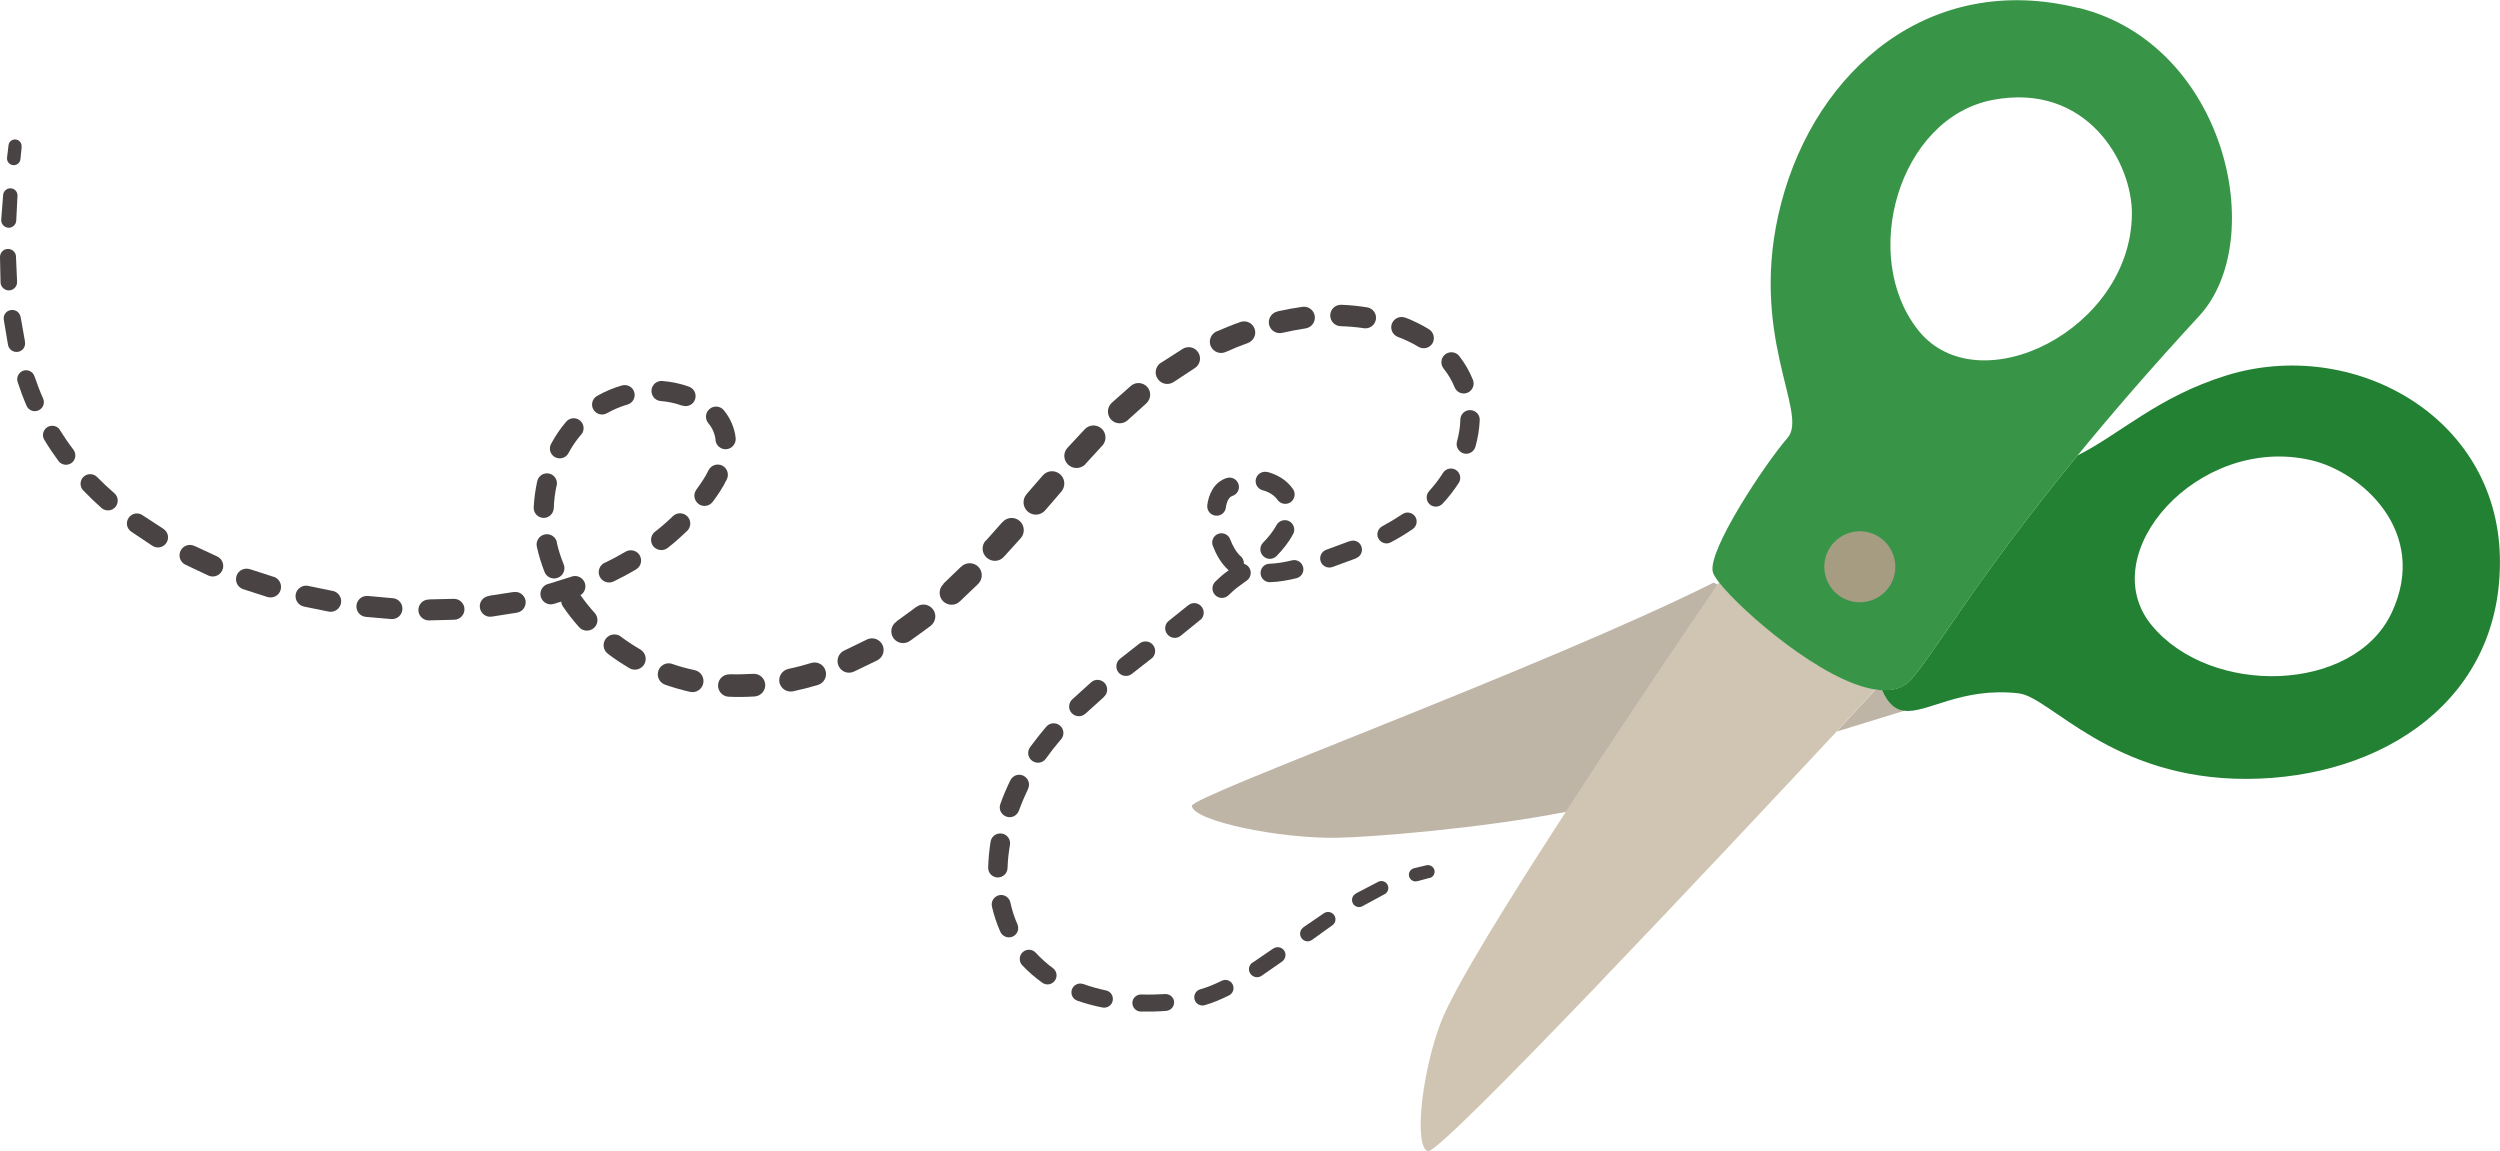 <svg width="582" height="268" viewBox="0 0 582 268" fill="none" xmlns="http://www.w3.org/2000/svg">
<g clip-path="url(#clip0_16_150)">
<path d="M443.236 165.484L427.555 170.313C433.203 164.221 436.673 160.497 436.673 160.497C437.21 160.592 437.683 160.623 438.219 160.623V160.749C439.608 163.874 441.217 165.2 443.268 165.484H443.236Z" fill="#BFB5A6"/>
<path d="M443.236 165.484C441.217 165.2 439.576 163.906 438.188 160.749V160.623C440.933 160.781 443.236 160.055 444.877 158.193C450.398 152.006 459.864 135.089 483.622 106.051C493.719 100.969 502.238 92.384 518.424 87.366C547.483 78.433 581.18 96.582 581.968 129.534C582.757 162.864 554.676 181.202 523.062 181.328C491.479 181.423 477.375 162.264 469.96 161.412C456.551 159.866 448.568 166.178 443.268 165.452L443.236 165.484ZM556.79 142.632C565.593 123.852 549.786 109.838 537.986 107.124C511.735 101.064 487.188 128.934 500.912 145.568C514.637 162.201 547.987 161.412 556.79 142.632Z" fill="#238133"/>
<path d="M427.555 170.313C402.692 196.952 335.204 268.978 332.396 268C328.988 266.801 331.165 248.778 335.582 237.637C338.8 229.493 351.358 209.293 364.547 188.967C380.417 164.505 397.202 139.95 399.853 136.067C400.074 135.72 400.231 135.531 400.231 135.531C405.627 142.38 424.4 158.666 436.642 160.465C436.642 160.465 433.203 164.19 427.523 170.313H427.555Z" fill="#D0C5B2"/>
<path d="M398.938 135.625L399.884 136.099C397.234 139.981 380.449 164.537 364.578 188.998C344.669 192.88 319.365 194.869 311.603 195.027C298.194 195.342 277.811 191.176 277.464 187.609C277.307 185.305 359.561 155.352 398.938 135.625Z" fill="#BFB5A6"/>
<path d="M483.906 1.831C518.203 10.321 528.299 55.866 511.955 73.573C500.723 85.756 491.384 96.582 483.591 106.114C459.832 135.152 450.367 152.07 444.845 158.256C443.205 160.118 440.901 160.812 438.156 160.686C437.651 160.686 437.147 160.623 436.61 160.528C424.4 158.729 405.595 142.443 400.2 135.594C399.379 134.552 398.906 133.732 398.748 133.195C397.423 128.208 411.054 107.755 416.133 101.948C421.245 96.14 406.605 77.834 414.714 47.092C422.822 16.349 449.168 -6.723 483.843 1.862L483.906 1.831ZM496.306 49.901C496.432 37.781 485.768 19.095 463.902 23.262C442.006 27.428 432.761 59.748 446.675 77.013C460.621 94.246 496.022 76.855 496.306 49.901Z" fill="#389548"/>
<path d="M439.292 126.63C436.358 123.126 431.152 122.685 427.65 125.62C424.147 128.555 423.706 133.763 426.64 137.267C429.574 140.77 434.78 141.212 438.283 138.277C441.785 135.341 442.227 130.133 439.292 126.63Z" fill="#A69C81"/>
<path d="M5.048 34.183L4.764 37.023C4.701 37.876 3.912 38.538 3.061 38.444C2.209 38.38 1.546 37.591 1.641 36.739C1.641 36.739 1.641 36.708 1.641 36.676L1.988 33.804C2.082 32.952 2.871 32.352 3.692 32.478C4.512 32.573 5.111 33.33 5.017 34.151L5.048 34.183Z" fill="#494344"/>
<path d="M4.07 45.577L3.786 51.29V51.353C3.723 52.331 2.903 53.057 1.956 53.026C0.978 52.963 0.252 52.142 0.284 51.195V51.163L0.726 45.388C0.789 44.472 1.609 43.778 2.524 43.841C3.439 43.904 4.133 44.693 4.07 45.608V45.672V45.577Z" fill="#494344"/>
<path d="M3.723 59.812L3.975 65.493V65.588C4.039 66.661 3.187 67.545 2.146 67.608C1.073 67.639 0.189 66.819 0.126 65.777V65.746L0 59.843C0 58.802 0.789 57.981 1.83 57.95C2.84 57.95 3.692 58.707 3.723 59.717V59.812Z" fill="#494344"/>
<path d="M4.827 73.92L5.805 79.444V79.57C6.026 80.675 5.301 81.716 4.196 81.906C3.092 82.095 2.051 81.369 1.861 80.264L0.883 74.457C0.694 73.384 1.42 72.342 2.524 72.184C3.597 71.995 4.606 72.721 4.796 73.794V73.92H4.827Z" fill="#494344"/>
<path d="M8.014 87.555C8.614 89.323 9.276 91.059 10.033 92.763C10.507 93.836 10.033 95.067 8.961 95.541C7.888 96.014 6.657 95.541 6.184 94.468C5.395 92.637 4.701 90.775 4.102 88.913C3.755 87.84 4.354 86.672 5.427 86.293C6.5 85.946 7.667 86.514 8.014 87.587V87.555Z" fill="#494344"/>
<path d="M13.946 100.117C14.924 101.695 15.965 103.21 17.101 104.694C17.827 105.672 17.637 107.03 16.691 107.755C15.713 108.481 14.356 108.292 13.63 107.345C12.463 105.735 11.327 104.094 10.317 102.39C9.686 101.38 10.033 100.054 11.043 99.423C12.053 98.823 13.378 99.139 13.977 100.117H13.946Z" fill="#494344"/>
<path d="M22.559 111.007C23.853 112.332 25.21 113.595 26.63 114.826C27.576 115.646 27.671 117.098 26.85 118.045C26.03 118.992 24.579 119.087 23.632 118.266C22.149 116.94 20.729 115.583 19.373 114.163C18.521 113.279 18.552 111.859 19.436 111.007C20.319 110.154 21.739 110.186 22.591 111.038L22.559 111.007Z" fill="#494344"/>
<path d="M33.224 119.97L37.925 123.032L38.051 123.127C39.155 123.853 39.439 125.305 38.745 126.378C38.02 127.482 36.568 127.766 35.495 127.072L30.573 123.79C29.501 123.064 29.217 121.643 29.942 120.57C30.637 119.497 32.088 119.213 33.129 119.907L33.255 120.002L33.224 119.97Z" fill="#494344"/>
<path d="M45.308 127.104L50.419 129.471L50.546 129.534C51.776 130.102 52.312 131.554 51.745 132.785C51.177 134.016 49.725 134.552 48.495 133.984L43.163 131.459C41.964 130.891 41.459 129.439 42.027 128.24C42.595 127.041 44.014 126.535 45.213 127.072L45.34 127.135L45.308 127.104Z" fill="#494344"/>
<path d="M58.276 132.532L63.639 134.268H63.734C65.028 134.71 65.722 136.099 65.312 137.393C64.901 138.687 63.513 139.382 62.22 138.971L56.635 137.172C55.341 136.762 54.647 135.373 55.057 134.079C55.468 132.785 56.856 132.091 58.15 132.501L58.244 132.532H58.276Z" fill="#494344"/>
<path d="M71.843 136.415L77.365 137.551H77.459C78.784 137.835 79.636 139.129 79.384 140.455C79.1 141.78 77.838 142.633 76.513 142.38L70.77 141.212C69.445 140.928 68.593 139.666 68.846 138.308C69.129 136.983 70.392 136.131 71.748 136.383H71.843V136.415Z" fill="#494344"/>
<path d="M85.757 138.75L91.373 139.255H91.468C92.825 139.381 93.803 140.581 93.677 141.907C93.55 143.264 92.383 144.242 91.026 144.116L85.189 143.611C83.832 143.485 82.854 142.317 82.981 140.96C83.107 139.602 84.274 138.624 85.631 138.75H85.725H85.757Z" fill="#494344"/>
<path d="M99.861 139.539L105.508 139.413H105.635C106.991 139.381 108.096 140.455 108.127 141.78C108.159 143.137 107.086 144.242 105.761 144.274L99.892 144.432C98.535 144.463 97.431 143.39 97.4 142.064C97.368 140.707 98.441 139.602 99.766 139.571H99.892L99.861 139.539Z" fill="#494344"/>
<path d="M113.901 138.687L119.454 137.835H119.58C120.906 137.614 122.136 138.529 122.357 139.855C122.546 141.181 121.663 142.412 120.338 142.632L114.501 143.548C113.175 143.769 111.945 142.853 111.724 141.528C111.503 140.202 112.418 138.971 113.743 138.75H113.87L113.901 138.687Z" fill="#494344"/>
<path d="M127.658 135.941L132.99 134.268L133.148 134.205C134.41 133.795 135.766 134.521 136.177 135.783C136.587 137.046 135.861 138.403 134.599 138.813L128.951 140.581C127.689 140.991 126.301 140.265 125.922 139.003C125.512 137.74 126.238 136.352 127.5 135.973L127.658 135.91V135.941Z" fill="#494344"/>
<path d="M140.72 131.049C142.392 130.26 144.033 129.376 145.642 128.429C146.778 127.766 148.261 128.145 148.923 129.281C149.586 130.418 149.207 131.901 148.071 132.564C146.368 133.574 144.601 134.521 142.834 135.373C141.635 135.941 140.184 135.436 139.616 134.237C139.048 133.037 139.553 131.585 140.751 131.017L140.72 131.049Z" fill="#494344"/>
<path d="M152.489 123.789C153.94 122.653 155.328 121.454 156.654 120.16C157.6 119.244 159.115 119.276 160.03 120.223C160.945 121.17 160.913 122.685 159.966 123.6C158.515 124.989 157.032 126.314 155.455 127.545C154.413 128.366 152.899 128.177 152.079 127.167C151.258 126.125 151.448 124.61 152.457 123.789H152.489Z" fill="#494344"/>
<path d="M162.112 113.973C163.216 112.49 164.194 111.038 164.951 109.46C165.551 108.292 166.971 107.819 168.138 108.387C169.306 108.986 169.779 110.407 169.211 111.575C168.296 113.468 167.129 115.204 165.93 116.814C165.141 117.856 163.658 118.108 162.617 117.319C161.575 116.53 161.323 115.046 162.112 114.005V113.973Z" fill="#494344"/>
<path d="M166.592 102.484C166.434 101.001 165.867 99.675 164.888 98.508C164.068 97.498 164.194 96.014 165.204 95.194C166.214 94.373 167.665 94.499 168.485 95.478C169.968 97.245 171.009 99.581 171.262 101.948C171.388 103.274 170.442 104.441 169.148 104.568C167.854 104.694 166.718 103.779 166.561 102.484H166.592Z" fill="#494344"/>
<path d="M158.799 94.436C157.221 93.868 155.518 93.489 153.814 93.363C152.52 93.268 151.574 92.132 151.668 90.838C151.763 89.544 152.899 88.597 154.161 88.692C156.275 88.849 158.389 89.291 160.408 90.017C161.607 90.459 162.238 91.785 161.796 93.016C161.355 94.247 159.998 94.846 158.799 94.404V94.436Z" fill="#494344"/>
<path d="M146.084 94.183C144.411 94.657 142.802 95.351 141.288 96.204C140.184 96.835 138.764 96.424 138.133 95.32C137.502 94.215 137.88 92.795 139.016 92.163C140.846 91.122 142.802 90.301 144.79 89.733C146.021 89.386 147.314 90.08 147.661 91.311C148.008 92.542 147.314 93.836 146.084 94.183Z" fill="#494344"/>
<path d="M135.293 101.159C134.157 102.485 133.148 103.968 132.327 105.515C131.728 106.619 130.34 107.03 129.204 106.43C128.099 105.83 127.689 104.442 128.289 103.337C129.267 101.506 130.434 99.77 131.791 98.192C132.611 97.214 134.063 97.087 135.041 97.908C136.019 98.729 136.145 100.181 135.325 101.159H135.293Z" fill="#494344"/>
<path d="M129.582 112.995C129.204 114.731 128.983 116.498 128.92 118.298C128.857 119.592 127.784 120.602 126.49 120.57C125.197 120.507 124.187 119.434 124.25 118.14C124.345 116.057 124.629 114.037 125.07 112.017C125.354 110.754 126.585 109.965 127.847 110.249C129.109 110.533 129.866 111.764 129.614 113.027L129.582 112.995Z" fill="#494344"/>
<path d="M129.614 126.251C129.992 127.987 130.529 129.692 131.223 131.365C131.728 132.596 131.128 134.016 129.898 134.489C128.667 134.994 127.247 134.395 126.774 133.164C126.017 131.238 125.417 129.281 124.976 127.261C124.692 125.967 125.512 124.705 126.806 124.421C128.099 124.137 129.361 124.957 129.645 126.22L129.614 126.251Z" fill="#494344"/>
<path d="M135.072 138.466C136.113 139.95 137.249 141.37 138.448 142.696C139.363 143.706 139.3 145.252 138.291 146.168C137.281 147.083 135.735 147.02 134.82 146.01C133.463 144.495 132.201 142.885 131.065 141.212C130.308 140.107 130.592 138.592 131.696 137.803C132.801 137.046 134.315 137.33 135.072 138.435V138.466Z" fill="#494344"/>
<path d="M144.506 148.188C145.957 149.261 147.472 150.271 149.05 151.186C150.248 151.881 150.69 153.427 149.996 154.626C149.302 155.826 147.756 156.268 146.557 155.573C144.822 154.532 143.118 153.427 141.509 152.196C140.404 151.376 140.184 149.797 141.035 148.693C141.856 147.588 143.433 147.367 144.538 148.188H144.506Z" fill="#494344"/>
<path d="M156.496 154.563C158.2 155.163 159.966 155.636 161.733 156.015C163.122 156.299 164.005 157.688 163.721 159.077C163.437 160.466 162.049 161.381 160.661 161.065C158.673 160.623 156.717 160.055 154.824 159.392C153.498 158.919 152.804 157.467 153.277 156.11C153.751 154.784 155.202 154.09 156.527 154.563H156.496Z" fill="#494344"/>
<path d="M169.842 156.962C171.672 157.025 173.502 156.962 175.332 156.867C176.783 156.773 178.045 157.877 178.14 159.329C178.235 160.781 177.13 162.044 175.679 162.138C173.691 162.264 171.672 162.296 169.653 162.201C168.201 162.138 167.097 160.907 167.16 159.487C167.223 158.067 168.422 156.93 169.874 156.993L169.842 156.962Z" fill="#494344"/>
<path d="M183.504 155.731C185.302 155.352 187.069 154.879 188.836 154.342C190.256 153.901 191.739 154.69 192.181 156.11C192.622 157.53 191.833 159.014 190.414 159.456C188.489 160.024 186.564 160.529 184.608 160.939C183.157 161.223 181.769 160.308 181.453 158.887C181.169 157.467 182.084 156.047 183.504 155.731Z" fill="#494344"/>
<path d="M196.629 151.407L201.614 148.977L201.804 148.882C203.16 148.219 204.77 148.787 205.432 150.113C206.095 151.47 205.527 153.08 204.202 153.743L198.838 156.331C197.481 156.994 195.872 156.425 195.241 155.068C194.61 153.743 195.146 152.133 196.472 151.47L196.661 151.375L196.629 151.407Z" fill="#494344"/>
<path d="M208.745 144.621C210.228 143.516 211.774 142.475 213.225 141.338H213.289C214.487 140.36 216.223 140.612 217.169 141.812C218.116 143.011 217.863 144.747 216.665 145.694C215.087 146.893 213.446 148.03 211.837 149.197C210.607 150.081 208.903 149.797 208.019 148.598C207.136 147.367 207.388 145.662 208.619 144.779L208.777 144.652L208.745 144.621Z" fill="#494344"/>
<path d="M219.63 135.878L223.701 131.964L223.795 131.901C224.899 130.828 226.698 130.86 227.771 131.964C228.843 133.069 228.812 134.868 227.708 135.941L223.448 140.013C222.344 141.086 220.577 141.023 219.504 139.918C218.463 138.813 218.494 137.046 219.599 136.004L219.693 135.91L219.63 135.878Z" fill="#494344"/>
<path d="M229.569 125.81L233.355 121.549H233.387C234.428 120.349 236.226 120.254 237.394 121.296C238.561 122.338 238.656 124.137 237.615 125.305L233.702 129.629C232.661 130.796 230.863 130.891 229.695 129.818C228.528 128.776 228.433 126.977 229.474 125.841H229.506L229.569 125.81Z" fill="#494344"/>
<path d="M238.971 115.047L242.758 110.691C243.799 109.491 245.597 109.365 246.796 110.407C247.995 111.448 248.09 113.247 247.08 114.447L243.326 118.802C242.284 120.002 240.486 120.16 239.287 119.118C238.088 118.077 237.93 116.277 238.971 115.078V115.047Z" fill="#494344"/>
<path d="M248.563 104.189L252.539 99.928C253.58 98.792 255.347 98.76 256.483 99.802C257.587 100.843 257.65 102.611 256.64 103.716L256.577 103.779L252.728 107.977V108.04C251.624 109.176 249.857 109.271 248.689 108.197C247.522 107.124 247.459 105.357 248.532 104.221L248.563 104.189Z" fill="#494344"/>
<path d="M258.817 93.773L263.235 89.859C264.371 88.85 266.074 88.976 267.084 90.081C268.062 91.185 267.967 92.921 266.863 93.9L266.768 93.994L262.604 97.75L262.509 97.845C261.373 98.855 259.638 98.76 258.628 97.656C257.619 96.519 257.713 94.783 258.817 93.773Z" fill="#494344"/>
<path d="M270.271 84.462L275.287 81.243C276.518 80.454 278.158 80.801 278.947 82.032C279.736 83.263 279.389 84.904 278.158 85.693L278.001 85.788L273.363 88.849L273.205 88.944C271.974 89.765 270.302 89.418 269.482 88.155C268.661 86.924 269.009 85.251 270.271 84.431V84.462Z" fill="#494344"/>
<path d="M283.207 77.171C285.037 76.382 286.867 75.624 288.76 74.962C290.117 74.488 291.599 75.183 292.073 76.54C292.546 77.897 291.852 79.349 290.495 79.854C288.76 80.485 287.025 81.18 285.352 81.937C284.027 82.537 282.481 81.937 281.882 80.643C281.282 79.317 281.882 77.771 283.175 77.171H283.207Z" fill="#494344"/>
<path d="M297.342 72.5C299.266 72.058 301.223 71.711 303.21 71.427C304.599 71.237 305.861 72.184 306.082 73.573C306.271 74.962 305.324 76.224 303.968 76.445C302.138 76.729 300.308 77.076 298.509 77.487C297.121 77.802 295.764 76.95 295.449 75.593C295.133 74.204 295.985 72.847 297.342 72.531V72.5Z" fill="#494344"/>
<path d="M312.266 70.953C314.285 71.016 316.304 71.237 318.292 71.553C319.617 71.774 320.532 73.037 320.311 74.362C320.091 75.688 318.86 76.603 317.535 76.414C315.736 76.13 313.938 76.003 312.108 75.94C310.751 75.909 309.647 74.772 309.679 73.384C309.71 71.995 310.846 70.922 312.234 70.953H312.266Z" fill="#494344"/>
<path d="M327.127 73.92C329.051 74.678 330.913 75.561 332.68 76.666C333.784 77.361 334.131 78.812 333.468 79.949C332.774 81.053 331.323 81.401 330.219 80.738C328.704 79.822 327.095 79.065 325.423 78.434C324.192 77.96 323.561 76.572 324.034 75.341C324.508 74.11 325.896 73.478 327.127 73.952V73.92Z" fill="#494344"/>
<path d="M339.716 82.884C341.009 84.557 342.114 86.451 342.902 88.439C343.376 89.607 342.776 90.964 341.609 91.438C340.441 91.911 339.116 91.343 338.643 90.175C338.012 88.597 337.128 87.114 336.056 85.788C335.267 84.778 335.425 83.294 336.434 82.505C337.444 81.716 338.927 81.874 339.716 82.884Z" fill="#494344"/>
<path d="M344.48 97.845C344.385 99.96 344.038 102.043 343.47 104.031C343.123 105.199 341.893 105.893 340.725 105.546C339.558 105.199 338.864 104 339.179 102.8C339.652 101.096 339.936 99.36 339.968 97.656C340 96.424 341.041 95.415 342.303 95.478C343.565 95.541 344.543 96.551 344.48 97.813V97.845Z" fill="#494344"/>
<path d="M339.589 112.427C338.485 114.163 337.223 115.773 335.835 117.256C335.014 118.14 333.658 118.171 332.806 117.382C331.954 116.593 331.891 115.236 332.68 114.352C333.879 113.027 334.983 111.606 335.929 110.091C336.56 109.081 337.917 108.766 338.927 109.397C339.936 110.028 340.252 111.385 339.621 112.395L339.589 112.427Z" fill="#494344"/>
<path d="M328.893 123.158C327.253 124.295 325.517 125.336 323.782 126.251C322.741 126.82 321.479 126.409 320.911 125.399C320.343 124.358 320.753 123.095 321.763 122.527C323.403 121.643 324.981 120.696 326.495 119.686C327.442 119.024 328.767 119.276 329.43 120.223C330.092 121.17 329.84 122.496 328.893 123.158Z" fill="#494344"/>
<path d="M315.705 129.976L310.215 131.996C309.111 132.406 307.88 131.838 307.47 130.733C307.06 129.629 307.628 128.398 308.732 127.987L308.827 127.956L314.127 125.999H314.222C315.326 125.557 316.557 126.125 316.935 127.23C317.345 128.335 316.778 129.566 315.673 129.944L315.705 129.976Z" fill="#494344"/>
<path d="M301.791 134.616C299.834 135.089 297.784 135.468 295.67 135.531C294.471 135.562 293.493 134.647 293.461 133.448C293.429 132.248 294.344 131.27 295.543 131.238C297.247 131.175 299.014 130.891 300.781 130.449C301.917 130.165 303.084 130.86 303.368 132.027C303.652 133.195 302.958 134.331 301.791 134.616Z" fill="#494344"/>
<path d="M286.015 132.753C284.153 131.049 283.144 129.092 282.355 127.104C281.913 125.999 282.45 124.736 283.554 124.294C284.658 123.853 285.92 124.389 286.362 125.494C286.961 127.103 287.845 128.619 288.823 129.502H288.855C289.738 130.323 289.833 131.712 289.044 132.595C288.255 133.479 286.867 133.574 285.983 132.785L286.015 132.753Z" fill="#494344"/>
<path d="M281.061 117.54C281.219 116.404 281.535 115.204 282.229 114.005C282.891 112.806 284.185 111.669 285.668 111.259C286.835 110.943 288.034 111.638 288.35 112.806C288.665 113.942 288.003 115.11 286.898 115.457C286.551 115.583 286.267 115.773 285.983 116.246C285.699 116.719 285.478 117.414 285.384 118.171C285.226 119.371 284.122 120.223 282.923 120.033C281.724 119.876 280.904 118.771 281.061 117.572V117.54Z" fill="#494344"/>
<path d="M295.07 109.87C297.279 110.47 299.519 111.701 301.002 113.847C301.696 114.826 301.444 116.214 300.465 116.909C299.487 117.603 298.099 117.351 297.405 116.372C296.711 115.331 295.417 114.51 293.934 114.131C292.767 113.816 292.073 112.616 292.388 111.448C292.704 110.281 293.903 109.586 295.07 109.902V109.87Z" fill="#494344"/>
<path d="M301.033 124.326C299.992 126.314 298.635 127.956 297.184 129.439C296.332 130.323 294.944 130.323 294.06 129.439C293.209 128.587 293.177 127.198 294.06 126.314C295.291 125.052 296.395 123.695 297.153 122.274C297.72 121.201 299.046 120.791 300.118 121.327C301.191 121.896 301.601 123.221 301.065 124.294L301.033 124.326Z" fill="#494344"/>
<path d="M290.243 135.152L287.971 136.825C287.624 137.109 287.277 137.361 287.024 137.614L285.983 138.592C285.1 139.445 283.68 139.382 282.86 138.498C282.008 137.614 282.071 136.194 282.954 135.373L284.027 134.363C284.469 133.953 284.879 133.637 285.289 133.321L287.655 131.585C288.634 130.86 290.022 131.08 290.748 132.059C291.473 133.037 291.252 134.426 290.274 135.152H290.243Z" fill="#494344"/>
<path d="M279.389 144.337L274.877 147.998C273.931 148.787 272.511 148.629 271.754 147.651C270.965 146.704 271.122 145.284 272.101 144.526L272.132 144.495L276.581 140.928H276.612C277.559 140.108 278.979 140.265 279.736 141.244C280.493 142.191 280.367 143.611 279.389 144.368V144.337Z" fill="#494344"/>
<path d="M268.03 153.332L263.519 156.867C262.54 157.656 261.121 157.467 260.363 156.52C259.606 155.542 259.764 154.121 260.742 153.364L265.285 149.797C266.264 149.04 267.683 149.197 268.441 150.176C269.198 151.154 269.04 152.575 268.062 153.332H268.03Z" fill="#494344"/>
<path d="M256.956 162.296L252.76 166.084L252.665 166.147C251.75 166.999 250.299 166.904 249.478 165.989C248.626 165.074 248.721 163.622 249.636 162.801L253.99 158.856C254.905 158.004 256.325 158.098 257.177 159.014C257.997 159.929 257.934 161.381 257.019 162.201L256.956 162.265V162.296Z" fill="#494344"/>
<path d="M246.954 172.175C246.355 172.901 245.755 173.596 245.187 174.322L243.546 176.531L243.452 176.657C242.695 177.667 241.275 177.857 240.265 177.099C239.255 176.342 239.066 174.921 239.823 173.911L241.653 171.513C242.253 170.723 242.915 169.997 243.546 169.208C244.335 168.23 245.787 168.104 246.733 168.893C247.711 169.682 247.837 171.134 247.049 172.081L246.986 172.175H246.954Z" fill="#494344"/>
<path d="M239.35 183.633C238.561 185.274 237.836 186.978 237.205 188.714C236.763 189.914 235.469 190.545 234.27 190.103C233.071 189.661 232.44 188.367 232.882 187.168C233.545 185.274 234.333 183.443 235.217 181.644C235.785 180.508 237.141 180.034 238.277 180.603C239.413 181.171 239.886 182.528 239.319 183.664L239.35 183.633Z" fill="#494344"/>
<path d="M235.122 196.668C234.807 198.467 234.617 200.266 234.554 202.097C234.523 203.328 233.481 204.306 232.219 204.275C230.989 204.243 230.011 203.202 230.042 201.971C230.105 199.951 230.295 197.931 230.61 195.942C230.8 194.711 231.967 193.859 233.229 194.048C234.46 194.238 235.311 195.406 235.122 196.668Z" fill="#494344"/>
<path d="M235.217 210.114C235.596 211.85 236.132 213.554 236.858 215.164C237.331 216.268 236.858 217.563 235.753 218.036C234.649 218.509 233.387 218.036 232.882 216.931C232.03 215.038 231.399 213.081 230.926 211.061C230.642 209.861 231.399 208.693 232.567 208.409C233.766 208.125 234.933 208.883 235.217 210.082V210.114Z" fill="#494344"/>
<path d="M241.149 221.824C242.348 223.118 243.673 224.317 245.093 225.359C246.039 226.053 246.26 227.347 245.566 228.294C244.903 229.241 243.578 229.462 242.632 228.768C240.959 227.568 239.382 226.211 237.962 224.696C237.173 223.844 237.205 222.487 238.088 221.666C238.94 220.877 240.297 220.908 241.117 221.792L241.149 221.824Z" fill="#494344"/>
<path d="M252.223 229.083C253.927 229.714 255.694 230.188 257.461 230.566C258.565 230.787 259.259 231.861 259.038 232.965C258.817 234.07 257.745 234.764 256.64 234.543C254.684 234.165 252.728 233.628 250.803 232.965C249.731 232.586 249.163 231.419 249.541 230.346C249.92 229.272 251.087 228.704 252.16 229.083H252.223Z" fill="#494344"/>
<path d="M265.696 231.513C267.557 231.577 269.419 231.513 271.249 231.419C272.322 231.356 273.268 232.176 273.331 233.249C273.394 234.322 272.574 235.238 271.501 235.332C269.545 235.49 267.557 235.522 265.569 235.49C264.465 235.49 263.613 234.543 263.613 233.47C263.613 232.366 264.56 231.513 265.633 231.513H265.696Z" fill="#494344"/>
<path d="M279.389 230.314C281.093 229.841 282.765 229.146 284.406 228.326C285.352 227.852 286.488 228.231 286.961 229.178C287.435 230.125 287.056 231.261 286.11 231.734C284.311 232.618 282.45 233.439 280.462 234.007C279.452 234.291 278.379 233.723 278.095 232.681C277.811 231.671 278.379 230.598 279.421 230.314H279.389Z" fill="#494344"/>
<path d="M291.663 224.065L296.364 220.845H296.395C297.247 220.246 298.383 220.466 298.951 221.287C299.519 222.108 299.298 223.244 298.478 223.844L293.713 227.158C292.862 227.757 291.694 227.537 291.095 226.684C290.495 225.832 290.716 224.664 291.568 224.096L291.631 224.033L291.663 224.065Z" fill="#494344"/>
<path d="M303.4 215.89L308.196 212.607C308.984 212.071 310.057 212.26 310.593 213.049C311.13 213.838 310.941 214.88 310.152 215.448H310.12L305.451 218.794C304.662 219.393 303.557 219.204 302.99 218.383C302.422 217.594 302.611 216.49 303.4 215.921V215.89Z" fill="#494344"/>
<path d="M315.642 207.999L320.848 205.285C321.637 204.874 322.615 205.19 323.025 205.979C323.435 206.768 323.12 207.746 322.362 208.157L322.236 208.22L317.282 210.903L317.188 210.966C316.367 211.408 315.358 211.092 314.948 210.303C314.506 209.482 314.821 208.472 315.61 208.062L315.642 207.999Z" fill="#494344"/>
<path d="M329.177 202.128L332.08 201.434C332.901 201.245 333.721 201.75 333.942 202.57C334.131 203.391 333.626 204.212 332.837 204.401H332.711L330.029 205.127H329.935C329.114 205.379 328.262 204.874 328.042 204.022C327.821 203.202 328.326 202.349 329.177 202.128Z" fill="#494344"/>
</g>
<defs>
<clipPath id="clip0_16_150">
<rect width="582" height="268" fill="white"/>
</clipPath>
</defs>
</svg>
